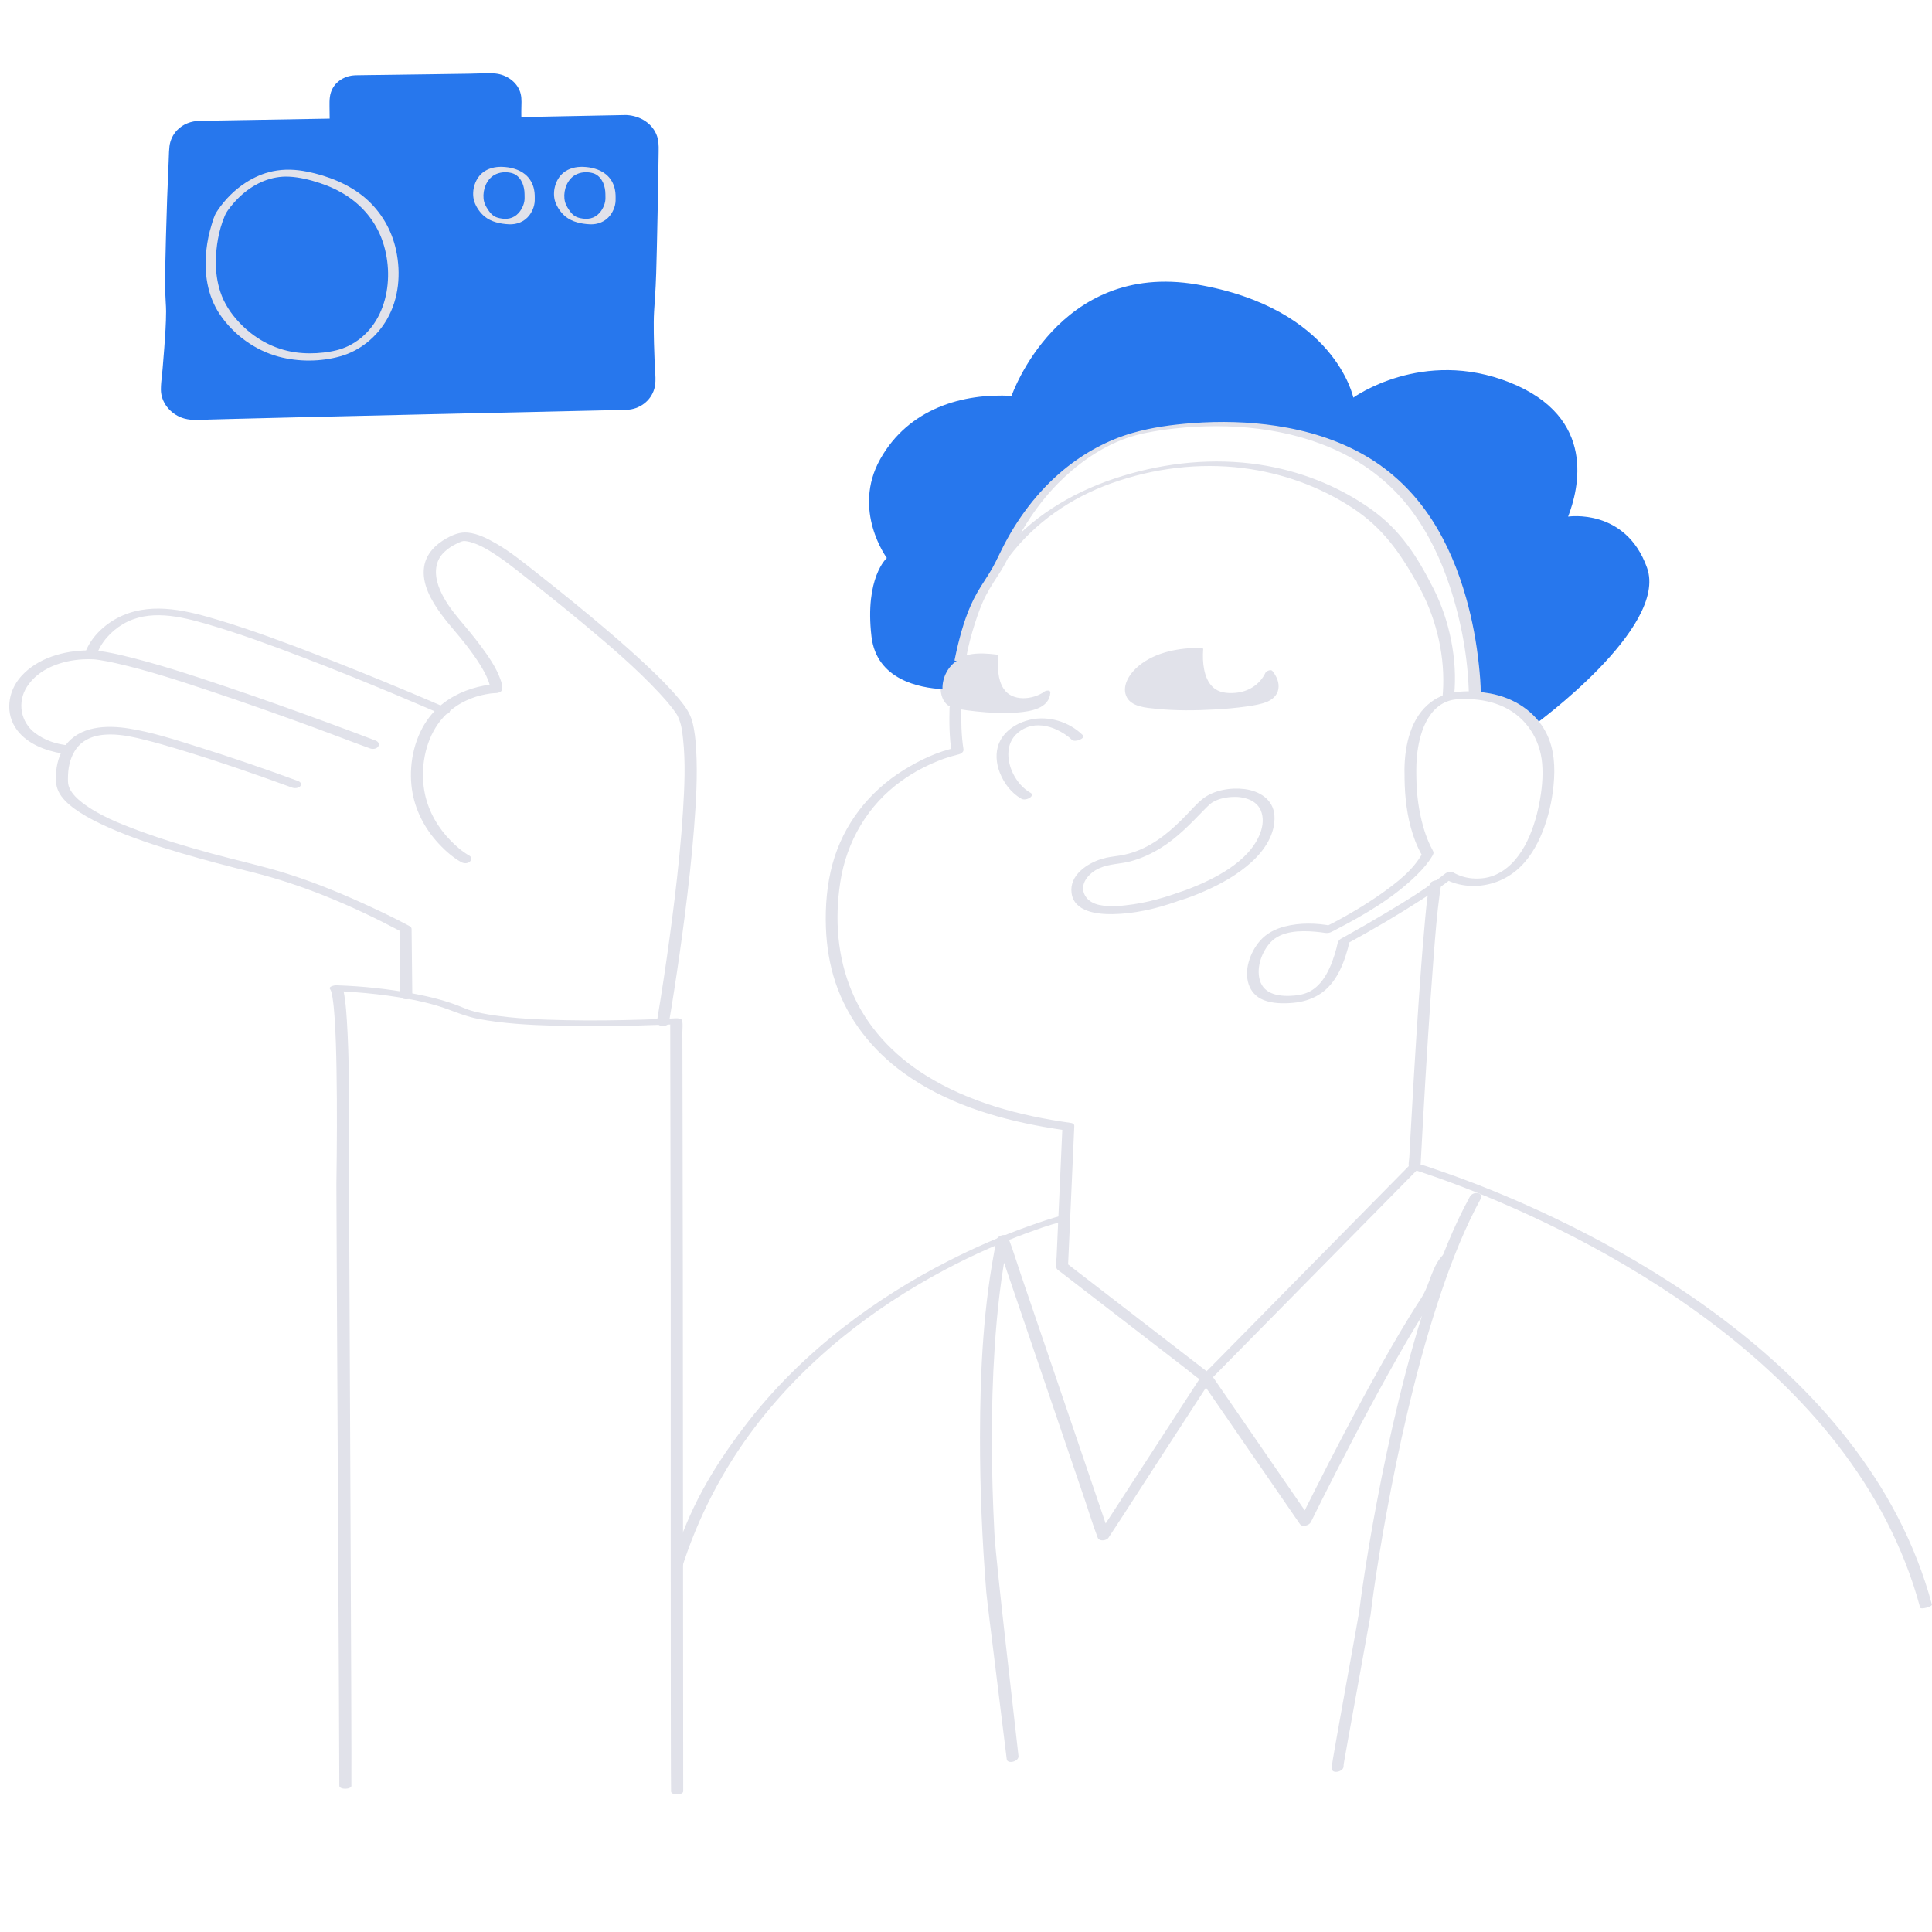 <svg width="343" height="343" viewBox="0 0 343 343" fill="none" xmlns="http://www.w3.org/2000/svg">
<g clip-path="url(#clip0_4421_20425)">
<path d="M224.803 124.321C221.338 125.797 205.007 126.517 201.625 124.581C198.345 122.697 201.37 115.315 212.977 115.367C212.784 117.963 212.986 123.118 217.561 123.377C222.559 123.663 224.57 120.927 225.308 119.372C226.985 121.388 226.572 123.566 224.807 124.321H224.803Z" fill="#E1E2EA"/>
<path d="M224.559 124.072C224.225 124.212 223.905 124.3 223.439 124.41C222.925 124.528 222.407 124.62 221.876 124.704C220.418 124.932 218.951 125.077 217.48 125.187C214.2 125.433 210.889 125.503 207.604 125.301C206.313 125.222 205.017 125.104 203.753 124.827C202.975 124.66 202.137 124.44 201.592 123.821C200.371 122.438 201.311 120.387 202.339 119.21C204.842 116.356 209.15 115.702 212.724 115.706L212.342 115.443C212.171 117.809 212.303 120.809 214.191 122.526C215.434 123.659 217.142 123.808 218.749 123.711C220.449 123.61 222.13 123.136 223.531 122.148C224.576 121.41 225.384 120.427 225.933 119.276L224.708 119.606C225.692 120.826 226.412 123.215 224.55 124.063C224.383 124.137 224.032 124.331 224.203 124.555C224.361 124.761 224.862 124.638 225.042 124.555C225.977 124.129 226.763 123.408 226.952 122.359C227.167 121.16 226.623 120.027 225.889 119.114C225.622 118.78 224.809 119.14 224.664 119.443C223.641 121.582 221.599 122.833 219.259 123.013C217.84 123.123 216.36 122.987 215.293 121.959C214.446 121.147 214.015 120.014 213.787 118.885C213.545 117.7 213.519 116.475 213.607 115.271C213.62 115.061 213.396 115.008 213.225 115.008C209.422 115.008 205.246 115.702 202.211 118.174C200.749 119.364 199.142 121.52 199.923 123.518C200.705 125.516 203.538 125.657 205.325 125.841C208.776 126.193 212.272 126.149 215.732 125.951C217.59 125.846 219.447 125.692 221.287 125.428C222.543 125.248 223.861 125.051 225.042 124.559C225.209 124.489 225.556 124.287 225.389 124.067C225.222 123.848 224.735 123.988 224.55 124.067L224.559 124.072Z" fill="#E1E2EA"/>
<path d="M185.84 123.013C185.801 124.063 185.243 124.937 184.272 125.35C180.808 126.834 173.483 126.017 169.913 125.407C168.49 125.161 167.726 123.861 167.664 122.32C167.585 120.387 168.609 118.073 170.787 117.01C171.551 116.642 172.46 116.418 173.514 116.422C174.633 116.426 175.665 116.488 176.618 116.606C176.408 118.771 176.346 124.037 180.751 124.291C183.1 124.427 184.725 123.826 185.836 123.013H185.84Z" fill="#E1E2EA"/>
<path d="M185.205 123.086C185.139 124.188 184.572 124.895 183.536 125.224C182.706 125.492 181.837 125.615 180.967 125.694C178.868 125.883 176.738 125.782 174.644 125.589C173.695 125.501 172.746 125.391 171.798 125.259C171.016 125.15 170.041 125.136 169.391 124.649C167.736 123.402 168.193 120.644 169.132 119.12C169.778 118.066 170.775 117.285 171.978 116.982C173.374 116.635 174.977 116.841 176.387 117.008L175.983 116.674C175.82 118.396 175.842 120.275 176.523 121.891C176.892 122.765 177.458 123.538 178.275 124.039C179.364 124.711 180.704 124.763 181.946 124.684C183.475 124.592 184.99 124.135 186.241 123.239C186.447 123.095 186.579 122.857 186.338 122.682C186.096 122.506 185.644 122.633 185.433 122.783C183.4 124.236 179.746 124.623 178.196 122.3C177.107 120.666 177.081 118.418 177.261 116.534C177.283 116.297 177.05 116.222 176.857 116.2C174.046 115.866 170.937 115.757 168.799 117.93C167.249 119.507 166.388 122.26 167.512 124.307C168.07 125.321 168.983 125.694 170.077 125.87C171.17 126.045 172.198 126.182 173.265 126.296C175.715 126.555 178.205 126.7 180.664 126.493C182.934 126.305 186.298 125.804 186.474 122.945C186.509 122.37 185.222 122.598 185.196 123.081L185.205 123.086Z" fill="#E1E2EA"/>
<path d="M272.402 128.695C272.315 128.575 272.219 128.451 272.109 128.322C272.028 128.216 271.937 128.106 271.836 127.996C270.139 125.986 266.697 123.014 261.851 123.431C261.851 123.431 262.009 83.751 230.893 76.984C187.055 67.456 178.307 98.449 178.053 99.119V99.128C173.762 104.871 171.581 111.251 170.522 116.931C168.293 118.018 167.248 120.377 167.329 122.349C163.293 122.134 155.628 120.707 154.722 113.021C153.485 102.521 157.445 99.061 157.445 99.061C157.445 99.061 151.194 90.605 156.266 81.526C161.342 72.447 171.049 69.791 179.587 70.284C179.587 70.284 187.846 46.326 212.433 50.495C237.02 54.663 240.265 70.595 240.265 70.595C240.265 70.595 252.513 61.703 268.054 67.91C283.595 74.113 280.254 86.896 278.398 91.715C278.398 91.715 288.604 90.141 292.406 100.794C296.212 111.442 272.402 128.695 272.402 128.695Z" fill="#2777ED"/>
<path d="M168.578 125.602C168.511 128.258 168.54 130.986 168.957 133.613L169.834 132.718C166.527 133.388 163.272 134.953 160.429 136.714C154.288 140.514 149.734 146.362 147.817 153.34C146.805 157.016 146.494 160.916 146.633 164.721C146.758 168.018 147.28 171.296 148.325 174.426C150.497 180.949 154.83 186.415 160.367 190.435C167.639 195.714 176.526 198.494 185.289 200.054C186.617 200.289 187.945 200.499 189.282 200.691L188.616 200.126C188.429 204.295 188.242 208.468 188.055 212.636C187.897 216.173 187.739 219.714 187.58 223.251C187.556 223.811 187.274 224.984 187.739 225.395C187.921 225.558 188.132 225.697 188.323 225.845L192.139 228.788C196.338 232.028 200.533 235.268 204.732 238.508C206.573 239.93 208.418 241.351 210.259 242.772C211.237 243.529 212.191 244.342 213.207 245.046C213.255 245.079 213.298 245.117 213.346 245.151C213.787 245.491 214.679 245.18 215.014 244.84C216.021 243.82 217.028 242.796 218.03 241.777C220.527 239.24 223.025 236.709 225.522 234.172C228.686 230.961 231.85 227.75 235.018 224.534C238.187 221.318 241.102 218.36 244.141 215.273C246.264 213.12 248.388 210.961 250.512 208.808C250.967 208.343 251.437 207.889 251.887 207.415C252.185 207.099 252.208 206.855 252.228 206.443C252.367 203.787 252.515 201.131 252.664 198.475C252.928 193.823 253.201 189.171 253.498 184.524C253.814 179.557 254.15 174.589 254.538 169.626C254.826 165.96 255.104 162.28 255.607 158.633C255.693 158.021 255.789 157.413 255.914 156.81C256.101 155.905 253.987 156.207 253.819 157.02C253.268 159.7 253.081 162.476 252.836 165.199C252.467 169.291 252.17 173.393 251.887 177.494C251.58 181.954 251.298 186.42 251.029 190.885C250.809 194.555 250.598 198.221 250.396 201.892C250.329 203.069 250.267 204.251 250.205 205.429C250.181 205.922 250.018 206.592 250.118 207.08C250.118 207.104 250.118 207.133 250.118 207.156L250.315 206.812C249.088 208.056 247.865 209.301 246.638 210.545C243.695 213.531 240.752 216.522 237.808 219.509C234.247 223.122 230.685 226.74 227.123 230.353C224.046 233.478 220.963 236.604 217.886 239.733C216.87 240.762 215.853 241.796 214.837 242.825C214.358 243.313 213.835 243.777 213.389 244.294C213.37 244.318 213.346 244.337 213.327 244.361L214.995 244.05C212.109 241.82 209.219 239.595 206.333 237.364C201.736 233.818 197.139 230.267 192.537 226.721C191.487 225.912 190.437 225.098 189.383 224.29L189.613 224.735C189.747 221.796 189.876 218.853 190.011 215.914C190.183 212.014 190.361 208.114 190.533 204.218C190.596 202.782 190.663 201.347 190.725 199.916C190.744 199.518 190.394 199.394 190.059 199.351C181.099 198.092 172.011 195.718 164.288 190.87C158.603 187.305 153.852 182.28 151.24 176.049C148.627 169.818 148.186 163.137 149.178 156.647C150.281 149.401 154.082 142.917 160.026 138.652C160.597 138.246 161.182 137.853 161.776 137.485C162.059 137.308 162.346 137.14 162.634 136.973C163.022 136.748 163.003 136.762 163.411 136.547C164.408 136.02 165.429 135.542 166.479 135.121C166.699 135.03 166.924 134.944 167.15 134.857C167.255 134.819 167.361 134.781 167.466 134.738C167.509 134.723 167.548 134.709 167.591 134.695C167.802 134.618 167.365 134.771 167.562 134.704C167.926 134.58 168.291 134.455 168.66 134.345C169.106 134.211 169.551 134.092 170.002 133.977C170.059 133.962 170.122 133.948 170.179 133.938C170.572 133.857 171.128 133.508 171.057 133.044C170.654 130.526 170.625 127.918 170.687 125.377C170.711 124.405 168.612 124.778 168.593 125.587L168.578 125.602Z" fill="#E1E2EA"/>
<path d="M179.074 98.926C183.686 92.79 190.138 88.364 197.343 85.789C204.782 83.133 212.845 82.113 220.697 83.104C227.595 83.975 234.278 86.353 240.097 90.168C245.461 93.685 248.474 98.015 251.633 103.605C254.792 109.195 256.405 115.61 256.228 121.717C256.204 122.478 256.156 123.239 256.079 124C256.055 124.225 258.102 124.043 258.165 123.445C258.793 117.142 257.357 110.138 254.5 104.5C251.542 98.671 248.611 94.054 243.276 90.297C237.451 86.196 230.639 83.554 223.602 82.491C215.472 81.261 207.117 82.104 199.274 84.506C191.432 86.909 184.069 91.01 178.647 97.294C178.087 97.945 177.545 98.62 177.027 99.309C176.811 99.596 177.789 99.486 177.852 99.476C178.249 99.404 178.82 99.27 179.079 98.926H179.074Z" fill="#E1E2EA"/>
<path d="M261.492 155.956C260.27 155.861 259.124 155.53 258.06 154.927C257.648 154.693 256.933 154.808 256.579 155.095C253.372 157.646 249.839 159.799 246.33 161.91C243.808 163.427 241.258 164.896 238.689 166.322C238.463 166.447 238.224 166.562 238.003 166.7C237.457 167.045 237.433 167.725 237.279 168.304C236.843 169.936 236.292 171.558 235.443 173.027C234.815 174.109 234.01 175.095 232.984 175.755C232.05 176.358 231.043 176.631 229.883 176.741C227.452 176.971 224.384 176.717 223.641 173.941C223.037 171.692 224.02 168.969 225.569 167.299C227.467 165.255 230.798 165.179 233.497 165.413C233.775 165.437 234.058 165.466 234.336 165.499C234.451 165.514 234.566 165.528 234.681 165.542C234.748 165.552 235.127 165.614 234.849 165.566C235.333 165.648 235.769 165.715 236.249 165.509C236.618 165.351 236.968 165.15 237.323 164.963C242.38 162.336 247.523 159.306 251.598 155.277C252.614 154.272 253.583 153.161 254.311 151.922C254.58 151.462 254.541 151.29 254.287 150.831C254.062 150.419 253.856 149.993 253.669 149.567C253.271 148.653 252.945 147.715 252.672 146.758C251.886 143.992 251.497 141.072 251.459 138.201C251.459 137.871 251.459 137.545 251.445 137.22C251.454 137.478 251.445 137.148 251.445 137.081C251.445 136.947 251.445 136.818 251.445 136.684C251.445 136.344 251.454 136.004 251.464 135.665C251.545 133.645 251.852 131.611 252.518 129.701C252.888 128.653 253.396 127.629 254.067 126.739C254.738 125.849 255.606 125.131 256.483 124.719C257.02 124.471 257.533 124.308 258.06 124.222C259 124.064 259.963 124.069 260.912 124.112C263.012 124.203 265.121 124.619 267.024 125.528C270.96 127.409 273.404 131.195 273.783 135.507C273.994 137.885 273.726 140.335 273.27 142.671C272.321 147.543 270.054 153.559 265.116 155.473C264.699 155.636 263.99 155.818 263.515 155.885C262.844 155.98 262.173 155.999 261.497 155.956C261.037 155.928 260.356 156.109 260.131 156.555C259.906 157 260.327 157.249 260.725 157.272C263.827 157.459 266.808 156.531 269.2 154.54C271.367 152.735 272.853 150.213 273.874 147.619C274.895 145.026 275.538 142.235 275.811 139.436C276.118 136.268 275.983 132.999 274.507 130.108C272.537 126.256 268.759 123.882 264.555 123.116C261.109 122.489 257.053 122.417 254.105 124.605C250.452 127.313 249.407 132.267 249.345 136.569C249.34 137.033 249.359 137.493 249.364 137.957C249.359 137.632 249.359 138.029 249.359 138.144C249.359 138.584 249.374 139.024 249.393 139.464C249.527 142.795 250.05 146.193 251.253 149.314C251.612 150.242 252.039 151.132 252.538 151.994L252.518 151.506C250.879 154.506 247.921 156.756 245.184 158.689C243.717 159.723 242.207 160.689 240.664 161.608C239.47 162.321 238.219 163.025 237.15 163.594C236.565 163.906 235.98 164.212 235.386 164.504L236.441 164.384C233.737 163.848 230.765 163.795 228.09 164.485C226.417 164.915 224.825 165.719 223.689 167.04C222.755 168.127 222.074 169.409 221.686 170.788C220.933 173.444 221.551 176.44 224.341 177.545C225.947 178.182 227.874 178.191 229.576 178.038C231.144 177.899 232.673 177.469 234.029 176.669C237.423 174.678 238.789 170.601 239.648 166.992L239.264 167.476C243.789 165.006 248.247 162.393 252.571 159.594C254.398 158.411 256.21 157.186 257.911 155.832L256.43 155.999C257.758 156.751 259.21 157.138 260.725 157.258C261.181 157.292 261.866 157.1 262.091 156.66C262.317 156.22 261.89 155.971 261.497 155.942L261.492 155.956Z" fill="#E1E2EA"/>
<path d="M209.393 159.883C210.951 159.428 212.48 158.82 213.961 158.165C216.895 156.872 219.733 155.26 222.125 153.111C224.455 151.019 226.483 148.047 226.257 144.779C226.056 141.922 223.582 140.419 220.96 140.089C218.487 139.778 215.452 140.266 213.468 141.869C212.384 142.745 211.464 143.836 210.491 144.827C209.302 146.047 208.07 147.224 206.718 148.268C205.189 149.45 203.526 150.455 201.709 151.129C200.76 151.484 199.763 151.752 198.761 151.9C197.682 152.063 196.608 152.173 195.563 152.498C192.96 153.307 189.84 155.398 190.238 158.524C190.674 161.926 194.873 162.333 197.543 162.295C201.354 162.237 205.208 161.347 208.794 160.093C209.082 159.993 209.374 159.887 209.657 159.777C210.04 159.629 210.438 159.15 210.16 158.748C209.858 158.318 209.144 158.466 208.751 158.619C208.698 158.638 208.645 158.658 208.597 158.677C208.406 158.753 208.885 158.576 208.641 158.662C208.545 158.696 208.454 158.729 208.358 158.763C207.787 158.964 207.207 159.146 206.627 159.318C204.863 159.844 203.061 160.275 201.239 160.543C199.293 160.825 197.136 161.07 195.189 160.668C194.144 160.452 193.176 159.935 192.639 159.002C191.474 156.982 193.358 154.939 195.17 154.14C196.982 153.34 198.871 153.407 200.688 152.924C202.6 152.412 204.403 151.584 206.081 150.546C208.88 148.813 211.176 146.463 213.449 144.113C213.875 143.673 214.307 143.228 214.757 142.812C214.891 142.692 214.671 142.864 214.882 142.706C214.968 142.639 215.054 142.577 215.146 142.515C215.208 142.472 215.462 142.319 215.28 142.424C215.409 142.348 215.543 142.281 215.673 142.218C215.783 142.166 215.898 142.113 216.008 142.065C216.061 142.041 216.401 141.912 216.181 141.989C216.459 141.888 216.747 141.802 217.034 141.73C217.164 141.697 217.298 141.668 217.432 141.639C217.499 141.625 217.566 141.61 217.633 141.601C217.446 141.634 217.619 141.601 217.657 141.601C217.969 141.553 218.281 141.515 218.592 141.496C219.632 141.424 220.711 141.52 221.766 141.941C222.595 142.271 223.434 142.931 223.827 143.85C224.92 146.42 223.3 149.459 221.593 151.345C219.642 153.498 217.097 155.054 214.518 156.317C213.415 156.858 212.288 157.346 211.138 157.787C210.927 157.868 210.721 157.944 210.51 158.021C210.361 158.078 210.687 157.959 210.429 158.05C210.323 158.088 210.218 158.126 210.107 158.165C209.839 158.256 209.575 158.346 209.302 158.433C209.206 158.461 209.11 158.495 209.014 158.524C208.621 158.638 208.032 158.983 208.156 159.481C208.281 159.978 209.01 159.988 209.379 159.878L209.393 159.883Z" fill="#E1E2EA"/>
<path d="M192.223 130.508C189.816 128.143 186.173 127.019 182.885 127.77C180.617 128.287 178.331 129.684 177.391 131.886C176.667 133.58 176.849 135.528 177.516 137.213C178.259 139.084 179.572 140.826 181.351 141.816C181.777 142.051 182.444 141.883 182.827 141.635C183.129 141.438 183.436 141.022 183 140.783C180.368 139.323 178.527 135.715 179.131 132.738C179.486 130.981 180.756 129.713 182.415 129.096C184.073 128.478 186.044 128.794 187.673 129.579C188.608 130.029 189.543 130.608 190.286 131.34C190.828 131.872 192.803 131.087 192.218 130.512L192.223 130.508Z" fill="#E1E2EA"/>
<path d="M188.805 215.721C186.768 216.238 184.764 216.932 182.785 217.631C177.852 219.382 173.044 221.488 168.38 223.862C161.918 227.155 155.739 231.017 149.996 235.448C143.275 240.636 137.168 246.647 132.039 253.419C126.258 261.057 122.368 267.872 119.501 277.008C119.118 278.223 120.266 278.588 119.94 279.818C119.748 280.536 119.758 282.89 119.94 282.201C122.432 272.83 126.541 263.953 132.106 256.003C136.976 249.05 142.877 242.866 149.454 237.501C155.096 232.902 161.218 228.911 167.641 225.489C170.297 224.073 172.775 222.871 175.594 221.627C177.794 220.655 180.023 219.751 182.277 218.918C183.163 218.593 184.05 218.277 184.942 217.971C185.071 217.928 184.669 218.062 184.971 217.961C185.066 217.928 185.167 217.894 185.263 217.865C185.445 217.803 185.632 217.746 185.819 217.683C186.135 217.583 186.452 217.478 186.768 217.382C187.497 217.157 188.235 216.951 188.968 216.741C189.002 216.731 189.031 216.722 189.064 216.717C189.357 216.645 190.085 216.358 189.97 215.941C189.855 215.525 189.064 215.654 188.796 215.721H188.805Z" fill="#E1E2EA"/>
<path d="M250.286 207.452C250.329 207.467 250.377 207.481 250.42 207.49C250.195 207.423 250.617 207.553 250.703 207.577C251.211 207.735 251.719 207.897 252.227 208.065C254.116 208.687 255.985 209.347 257.845 210.041C260.678 211.094 263.483 212.224 266.258 213.41C269.786 214.918 273.271 216.526 276.709 218.235C280.692 220.211 284.608 222.326 288.439 224.581C292.633 227.05 296.727 229.687 300.691 232.511C304.862 235.487 308.888 238.675 312.704 242.092C316.52 245.509 320.355 249.39 323.753 253.434C327.195 257.531 330.316 261.9 333 266.533C335.685 271.166 338.019 276.277 339.726 281.479C340.153 282.776 340.541 284.087 340.896 285.403C341.001 285.796 343.086 285.245 342.981 284.848C341.538 279.493 339.501 274.305 336.95 269.38C334.4 264.456 331.51 260.053 328.197 255.794C324.885 251.534 321.39 247.739 317.579 244.097C313.768 240.455 309.842 237.167 305.691 234.047C301.54 230.927 297.604 228.28 293.376 225.681C289.469 223.279 285.471 221.034 281.397 218.929C277.84 217.091 274.23 215.368 270.568 213.745C267.596 212.429 264.595 211.19 261.561 210.022C259.456 209.213 257.333 208.438 255.195 207.715C254.183 207.376 253.162 206.978 252.122 206.73C252.079 206.72 252.036 206.706 251.997 206.691C251.571 206.567 250.933 206.801 250.545 206.974C250.353 207.06 249.845 207.323 250.271 207.447L250.286 207.452Z" fill="#E1E2EA"/>
<path d="M238.521 313.497C238.564 313.794 238.521 313.64 238.535 313.511C238.545 313.396 238.549 313.277 238.559 313.162C238.593 312.765 243.283 287.079 243.331 286.687C243.489 285.327 243.672 283.968 243.863 282.614C244.511 278.053 245.263 273.507 246.088 268.979C247.195 262.901 248.441 256.847 249.855 250.831C251.38 244.347 253.096 237.905 255.157 231.569C257.046 225.749 259.198 219.973 261.988 214.512C262.3 213.899 262.626 213.287 262.956 212.684C263.206 212.229 262.731 211.861 262.319 211.808C261.806 211.741 261.216 211.98 260.962 212.444C258.038 217.771 255.814 223.466 253.868 229.209C251.715 235.565 249.918 242.045 248.331 248.563C246.826 254.727 245.512 260.934 244.343 267.17C243.446 271.946 242.631 276.742 241.927 281.556C241.706 283.083 241.491 284.61 241.304 286.136C241.212 286.888 236.435 312.946 236.426 313.707C236.426 313.827 236.426 313.942 236.44 314.062C236.579 315.019 238.669 314.502 238.525 313.506L238.521 313.497Z" fill="#E1E2EA"/>
<path d="M180.816 311.75C180.274 306.73 176.794 277.204 176.54 272.169C175.983 261.224 175.873 250.231 176.588 239.286C177.009 232.806 177.724 226.326 179.037 219.956L176.942 220.315C177.537 222.067 178.136 223.818 178.73 225.57C180.154 229.757 181.582 233.945 183.006 238.128C184.737 243.21 186.467 248.293 188.198 253.371C189.689 257.745 191.179 262.124 192.67 266.498C193.394 268.623 194.041 270.791 194.847 272.887C194.856 272.916 194.866 272.949 194.88 272.978C195.125 273.701 196.428 273.552 196.793 273.002C198.964 269.743 201.064 266.436 203.197 263.153C206.442 258.156 209.683 253.16 212.928 248.164C213.671 247.015 214.419 245.866 215.162 244.723L213.211 245.062C215.196 247.944 217.18 250.82 219.16 253.701C222.309 258.271 225.454 262.842 228.604 267.412C229.327 268.465 230.051 269.513 230.775 270.566C231.206 271.193 232.434 270.815 232.726 270.226C233.378 268.896 234.04 267.575 234.701 266.254C236.345 262.981 238.013 259.721 239.706 256.472C241.882 252.299 244.101 248.149 246.388 244.034C248.675 239.918 250.865 236.118 253.296 232.28C254.993 229.604 255.192 226.184 257.431 223.877C257.522 223.781 257.618 223.69 257.709 223.6C257.752 223.561 257.795 223.518 257.834 223.48C257.939 223.379 257.671 223.623 257.858 223.461C258.907 222.523 257.258 221.819 256.477 222.518C254.162 224.59 253.976 227.934 252.289 230.514C249.839 234.251 247.591 238.118 245.401 242.004C243.066 246.149 240.808 250.336 238.594 254.548C236.777 258.008 234.989 261.483 233.229 264.976C232.664 266.096 232.103 267.221 231.542 268.341C231.283 268.862 230.967 269.384 230.761 269.925C230.751 269.949 230.737 269.973 230.727 269.996L232.678 269.657C230.694 266.776 228.709 263.899 226.729 261.018C223.58 256.448 220.435 251.877 217.286 247.307C216.562 246.254 215.838 245.206 215.114 244.153C214.649 243.474 213.513 243.962 213.163 244.493C211.15 247.599 209.132 250.705 207.118 253.806C203.863 258.822 200.604 263.842 197.344 268.857C196.778 269.728 196.213 270.599 195.647 271.471C195.484 271.724 195.316 271.978 195.153 272.227C195.086 272.327 194.775 272.801 195.043 272.399L196.956 272.423C196.361 270.671 195.762 268.92 195.168 267.168C193.744 262.981 192.316 258.793 190.892 254.61C189.161 249.528 187.431 244.445 185.7 239.367C184.209 234.993 182.719 230.614 181.228 226.24C180.504 224.115 179.857 221.947 179.051 219.851C179.042 219.822 179.032 219.789 179.018 219.76C178.706 218.836 177.086 219.324 176.923 220.119C174.565 231.6 173.999 243.435 173.985 255.127C173.975 264.306 174.363 273.485 175.101 282.636C175.24 284.368 178.543 310.582 178.73 312.31C178.831 313.258 180.921 312.75 180.816 311.755V311.75Z" fill="#E1E2EA"/>
<path d="M62.383 316.999C62.474 312.75 61.919 206.316 61.941 202.065C61.975 195.109 62.017 188.121 61.583 181.177C61.504 179.889 61.41 178.599 61.22 177.318C61.127 176.683 61.062 175.814 60.66 175.285L59.633 175.956C59.942 175.964 60.255 175.978 60.563 175.991C60.343 175.98 60.763 176.001 60.563 175.991C60.656 175.994 60.743 176.001 60.836 176.004C61.041 176.016 61.25 176.029 61.455 176.04C61.937 176.067 62.417 176.102 62.898 176.138C65.551 176.336 68.204 176.632 70.831 177.054C73.808 177.535 76.811 178.174 79.645 179.231C81.371 179.878 83.002 180.511 84.82 180.866C89.325 181.741 93.953 181.962 98.528 182.101C103.102 182.24 107.853 182.21 112.516 182.09C114.187 182.047 115.855 181.994 117.522 181.926C118.325 181.895 119.16 181.915 119.961 181.814C119.997 181.808 120.036 181.808 120.076 181.808L118.99 181.31C118.994 182.939 118.997 184.572 118.996 186.2C119.003 190.118 119.011 194.031 119.018 197.949C119.027 202.71 119.038 207.468 119.042 212.228C119.048 216.328 119.055 220.424 119.066 224.525L119.075 228.591C119.075 229.208 119.053 317.346 119.137 317.959C119.141 317.984 119.137 318.018 119.136 318.042C119.136 318.757 121.295 318.738 121.294 318.008C121.29 316.379 121.227 227.293 121.227 225.665C121.22 221.747 121.212 217.834 121.205 213.916C121.196 209.155 121.186 204.397 121.182 199.637C121.176 195.537 121.168 191.441 121.158 187.34L121.148 183.274C121.149 182.657 121.231 181.972 121.146 181.359C121.143 181.334 121.146 181.3 121.147 181.276C121.146 180.846 120.332 180.762 120.061 180.778C118.027 180.893 115.984 180.961 113.949 181.021C109.429 181.157 104.911 181.206 100.389 181.115C95.867 181.024 91.262 180.848 86.734 180.104C86.203 180.016 86.013 179.984 85.506 179.877C85.083 179.792 84.668 179.693 84.25 179.584C83.387 179.359 82.965 179.21 82.206 178.887C79.403 177.706 76.416 176.962 73.433 176.406C68.963 175.568 64.411 175.08 59.864 174.929C59.785 174.929 59.703 174.923 59.624 174.923C59.438 174.916 58.244 175.127 58.597 175.594C58.648 175.666 58.688 175.745 58.727 175.824C58.753 175.88 58.773 175.939 58.793 175.998C58.837 176.118 58.825 176.105 58.826 176.1C58.923 176.445 58.988 176.801 59.043 177.155C59.214 178.234 59.307 179.327 59.386 180.417C59.614 183.586 59.691 186.767 59.745 189.942C59.861 196.713 59.819 203.484 59.722 210.257C59.701 211.79 60.275 315.507 60.243 317.042C60.23 317.749 62.385 317.744 62.401 317.008L62.383 316.999Z" fill="#E1E2EA"/>
<path d="M73.199 176.707C73.16 173.275 73.127 169.839 73.088 166.406C73.084 165.907 73.076 165.406 73.071 164.907C73.07 164.715 72.909 164.527 72.748 164.442C70.519 163.236 68.231 162.128 65.937 161.063C61.018 158.777 55.995 156.692 50.817 155.067C46.497 153.709 42.05 152.759 37.685 151.563C33.268 150.354 28.87 149.051 24.579 147.454C21.143 146.178 17.54 144.758 14.607 142.508C13.695 141.807 12.78 140.938 12.327 139.903C12.078 139.338 12.061 138.949 12.059 138.263C12.062 137.376 12.128 136.48 12.338 135.615C12.711 134.08 13.475 132.618 14.784 131.687C16.207 130.675 17.934 130.385 19.686 130.393C21.762 130.407 23.9 130.89 25.829 131.376C27.758 131.861 29.694 132.418 31.61 132.999C38.3 135.016 44.92 137.296 51.486 139.692C51.608 139.737 51.73 139.783 51.853 139.828C52.291 139.991 53.004 139.947 53.322 139.563C53.64 139.178 53.309 138.8 52.92 138.658C47.045 136.499 41.111 134.463 35.14 132.591C31.167 131.345 27.113 130.029 22.998 129.354C18.883 128.678 14.074 128.886 11.543 132.443C10.465 133.954 10.01 135.779 9.918 137.616C9.85 139.039 10.042 140.192 10.888 141.355C11.735 142.517 12.969 143.451 14.19 144.244C15.767 145.268 17.467 146.101 19.187 146.87C23.338 148.728 27.689 150.142 32.051 151.431C36.413 152.72 40.556 153.797 44.84 154.865C53.854 157.115 62.536 160.813 70.746 165.142C70.912 165.227 71.077 165.318 71.247 165.41L70.923 164.944C70.962 168.377 70.995 171.813 71.034 175.245C71.038 175.745 71.047 176.245 71.051 176.744C71.062 177.65 73.219 177.62 73.209 176.71L73.199 176.707Z" fill="#E1E2EA"/>
<path d="M66.726 131.492C63.88 130.403 61.027 129.342 58.167 128.289C52.048 126.039 45.905 123.848 39.729 121.771C33.78 119.771 27.779 117.783 21.665 116.348C19.704 115.889 17.698 115.453 15.675 115.467C11.369 115.499 6.686 116.784 3.733 120.092C1.354 122.759 0.832 126.718 3.059 129.655C4.888 132.069 8.079 133.283 10.983 133.76C11.192 133.793 11.397 133.824 11.609 133.847C12.082 133.891 12.741 133.804 12.926 133.278C13.094 132.802 12.599 132.372 12.155 132.331C10.05 132.132 8.006 131.475 6.252 130.165C3.636 128.211 3.024 124.64 4.792 121.909C6.905 118.643 11.025 117.253 14.745 117.055C15.401 117.021 16.054 117.017 16.706 117.056C16.312 117.032 16.88 117.074 16.999 117.089C17.211 117.112 17.426 117.141 17.64 117.175C18.646 117.322 19.642 117.526 20.633 117.753C26.375 119.056 31.889 120.878 37.535 122.763C43.665 124.809 49.757 126.968 55.823 129.189C59.06 130.376 62.275 131.63 65.519 132.804C65.569 132.821 65.614 132.842 65.664 132.859C66.128 133.039 66.814 132.983 67.133 132.555C67.452 132.126 67.162 131.664 66.725 131.496L66.726 131.492Z" fill="#E1E2EA"/>
<path d="M17.115 116.378C17.874 114.046 19.75 112.028 21.812 110.811C26.447 108.074 31.978 109.408 36.901 110.846C42.547 112.495 48.081 114.535 53.57 116.632C59.06 118.73 64.314 120.858 69.64 123.078C72.419 124.239 75.179 125.434 77.95 126.608C77.99 126.623 78.03 126.643 78.074 126.664C78.529 126.861 79.16 126.905 79.597 126.639C79.952 126.422 80.018 126.019 79.582 125.826C77.221 124.794 74.848 123.789 72.473 122.792C67.083 120.532 61.673 118.336 56.22 116.227C50.768 114.119 44.792 111.89 38.948 110.124C33.468 108.467 27.393 106.894 21.871 109.227C18.955 110.464 16.184 112.9 15.092 115.953C15.075 116.002 15.052 116.056 15.039 116.107C14.764 116.951 16.895 117.082 17.126 116.375L17.115 116.378Z" fill="#E1E2EA"/>
<path d="M118.756 181.588C119.074 179.734 119.369 177.879 119.659 176.018C120.338 171.669 120.959 167.311 121.523 162.948C122.202 157.663 122.801 152.367 123.215 147.055C123.577 142.41 123.862 137.716 123.595 133.058C123.501 131.392 123.334 129.703 122.902 128.087C122.505 126.607 121.665 125.44 120.703 124.264C119.024 122.218 117.134 120.346 115.215 118.531C112.873 116.31 110.452 114.173 108 112.078C103.744 108.438 99.383 104.924 94.984 101.461C92.754 99.707 90.543 97.913 88.076 96.494C86.55 95.616 84.853 94.735 83.07 94.557C81.691 94.42 80.484 94.904 79.297 95.56C77.325 96.657 75.662 98.294 75.298 100.605C74.814 103.681 76.633 106.728 78.374 109.1C79.74 110.955 81.32 112.641 82.728 114.466C83.669 115.687 84.582 116.94 85.384 118.26C85.871 119.062 86.322 119.889 86.662 120.763C86.765 121.026 86.857 121.29 86.932 121.565C86.972 121.704 86.994 121.872 86.963 121.677C86.978 121.759 86.992 121.842 87.001 121.923C87.02 122.105 86.952 122.458 87.036 122.099L88.067 121.513C86.642 121.518 85.172 121.827 83.818 122.245C80.869 123.157 78.173 124.818 76.261 127.276C73.655 130.637 72.621 135.242 73.046 139.427C73.416 143.056 74.973 146.442 77.361 149.193C78.627 150.652 80.148 152.082 81.841 153.041C82.299 153.304 82.928 153.357 83.364 153.016C83.725 152.736 83.791 152.176 83.345 151.922C82.055 151.191 80.971 150.23 80.025 149.265C77.795 146.993 76.144 144.184 75.46 141.059C74.609 137.158 75.219 132.59 77.335 129.172C78.89 126.659 81.166 124.918 83.84 123.922C84.009 123.86 84.176 123.804 84.343 123.747C84.531 123.685 84.37 123.738 84.334 123.744C84.441 123.712 84.548 123.679 84.655 123.647C84.933 123.563 85.213 123.49 85.496 123.422C85.98 123.306 86.472 123.212 86.964 123.142C87.062 123.127 87.163 123.117 87.26 123.102C87.456 123.072 87.012 123.129 87.149 123.114C87.205 123.108 87.256 123.101 87.306 123.099C87.442 123.088 87.579 123.073 87.72 123.064C87.845 123.056 87.966 123.046 88.089 123.047C88.436 123.045 89.025 122.861 89.12 122.461C89.27 121.837 89.034 121.137 88.823 120.557C88.062 118.439 86.692 116.5 85.367 114.7C84.042 112.9 82.718 111.376 81.361 109.741C80.107 108.23 78.936 106.607 78.147 104.797C77.238 102.716 76.966 100.335 78.394 98.531C78.943 97.834 79.807 97.181 80.531 96.795C81.02 96.537 81.531 96.269 82.059 96.095C81.903 96.145 82.215 96.065 82.261 96.057C82.441 96.028 82.121 96.066 82.311 96.054C82.391 96.05 82.471 96.05 82.548 96.054C82.719 96.062 83.165 96.139 83.447 96.214C85.262 96.701 86.946 97.776 88.49 98.817C89.722 99.642 90.889 100.549 92.054 101.466C95.972 104.538 99.863 107.638 103.686 110.83C108.296 114.677 112.905 118.602 117.008 122.993C117.788 123.828 118.548 124.684 119.248 125.583C119.54 125.957 119.82 126.342 120.087 126.734C120.105 126.763 120.25 126.992 120.17 126.858C120.09 126.725 120.188 126.887 120.204 126.921C120.26 127.034 120.32 127.147 120.375 127.265C120.978 128.593 121.103 129.695 121.261 131.125C121.733 135.396 121.517 139.751 121.253 144.026C120.928 149.237 120.39 154.429 119.764 159.615C119.203 164.249 118.569 168.876 117.874 173.487C117.494 176.006 117.098 178.526 116.679 181.041C116.736 180.71 116.668 181.083 116.653 181.202C116.566 181.713 116.931 182.051 117.423 182.139C117.805 182.209 118.652 182.085 118.739 181.574L118.756 181.588Z" fill="#E1E2EA"/>
<path d="M262.89 123.154C262.89 121.47 262.741 119.78 262.564 118.105C262.142 114.076 261.399 110.07 260.296 106.17C258.916 101.274 256.955 96.502 254.184 92.224C251.155 87.538 247.128 83.614 242.272 80.829C237.416 78.043 232.081 76.44 226.626 75.612C221.679 74.861 216.636 74.746 211.65 75.124C208.103 75.392 204.498 75.875 201.066 76.861C196.569 78.153 192.404 80.46 188.804 83.432C184.178 87.261 180.516 92.162 177.86 97.522C177.131 98.991 176.474 100.451 175.592 101.838C174.658 103.322 173.661 104.772 172.874 106.347C171.436 109.218 170.535 112.415 169.821 115.535C169.691 116.091 169.572 116.65 169.466 117.21C169.423 117.445 170.492 117.225 170.578 117.201C170.851 117.129 171.484 116.99 171.547 116.65C171.911 114.626 172.462 112.621 173.085 110.663C173.627 108.969 174.231 107.261 175.056 105.677C175.88 104.093 176.824 102.733 177.74 101.278C178.56 99.972 179.178 98.598 179.854 97.22C180.583 95.741 181.388 94.296 182.265 92.898C183.852 90.376 185.688 88.003 187.778 85.878C191.028 82.576 194.964 79.733 199.254 78.062C200.102 77.732 200.802 77.507 201.574 77.297C201.866 77.216 202.164 77.144 202.461 77.072C202.542 77.053 202.619 77.034 202.701 77.014C202.418 77.082 202.701 77.014 202.753 77.005C202.955 76.962 203.156 76.919 203.362 76.876C205.145 76.507 206.698 76.277 208.515 76.076C218.342 75.004 228.85 75.914 237.848 80.226C242.852 82.623 247.21 86.127 250.541 90.563C253.6 94.636 255.805 99.292 257.396 104.112C259.434 110.276 260.651 116.885 260.781 123.389C260.781 123.494 260.781 123.599 260.781 123.705C260.781 123.954 262.866 123.686 262.866 123.15L262.89 123.154Z" fill="#E1E2EA"/>
<path fill-rule="evenodd" clip-rule="evenodd" d="M116.513 23.816C115.562 21.607 113.203 20.407 110.873 20.419L110.886 20.424C110.859 20.424 110.832 20.426 110.805 20.429C110.027 20.441 109.246 20.457 108.469 20.474C106.722 20.509 104.976 20.543 103.23 20.577C101.483 20.612 99.737 20.646 97.99 20.681C96.894 20.702 95.798 20.724 94.703 20.745C93.989 20.76 93.275 20.774 92.56 20.788C92.557 20.706 92.555 20.624 92.554 20.543L92.553 20.54C92.541 19.988 92.553 19.431 92.566 18.875L92.567 18.825C92.596 17.82 92.621 16.924 92.209 15.98C91.445 14.232 89.551 13.119 87.682 13.032C86.656 12.984 85.62 13.017 84.59 13.049C84.101 13.064 83.614 13.079 83.13 13.086L78.009 13.161C74.483 13.211 70.957 13.261 67.431 13.306C66.918 13.313 66.404 13.318 65.89 13.322C64.948 13.33 64.006 13.337 63.066 13.364C61.454 13.41 59.88 14.224 59.075 15.652C58.493 16.686 58.489 17.745 58.502 18.887C58.512 19.612 58.519 20.336 58.526 21.061C58.526 21.061 58.525 21.061 58.524 21.061C58.331 21.064 58.138 21.067 57.945 21.072C52.331 21.171 46.713 21.267 41.096 21.362L41.091 21.362L41.09 21.362C39.209 21.391 37.328 21.42 35.447 21.458C33.931 21.487 32.486 22.022 31.427 23.131C30.696 23.899 30.206 24.929 30.085 25.984C30.011 26.626 29.99 27.279 29.969 27.93C29.96 28.191 29.952 28.452 29.94 28.712C29.741 32.977 29.591 37.25 29.479 41.519C29.471 41.799 29.464 42.08 29.456 42.36C29.367 45.627 29.277 48.9 29.35 52.166C29.36 52.634 29.388 53.101 29.417 53.568C29.452 54.135 29.487 54.702 29.487 55.272C29.483 57.404 29.328 59.54 29.173 61.664L29.163 61.796C29.072 63.037 28.968 64.312 28.864 65.512C28.832 65.889 28.79 66.268 28.748 66.649C28.657 67.481 28.565 68.32 28.565 69.15C28.569 71.438 30.193 73.406 32.295 74.17C33.59 74.64 34.979 74.578 36.344 74.518C36.621 74.506 36.897 74.494 37.171 74.486C38.62 74.444 40.065 74.407 41.511 74.37C43.862 74.309 46.212 74.252 48.562 74.195C49.752 74.166 50.941 74.137 52.13 74.108C60.574 73.905 69.013 73.709 77.457 73.518L78.01 73.506C85.754 73.332 93.494 73.157 101.238 72.987C102.685 72.956 104.134 72.924 105.582 72.891C107.031 72.859 108.479 72.827 109.926 72.796C110.059 72.793 110.192 72.791 110.326 72.789C110.908 72.78 111.491 72.772 112.065 72.667C113.162 72.468 114.188 71.92 114.96 71.114C115.683 70.362 116.173 69.362 116.31 68.332C116.42 67.489 116.358 66.608 116.297 65.741C116.272 65.396 116.248 65.052 116.235 64.715C116.135 62.211 116.052 59.707 116.065 57.203C116.068 55.924 116.157 54.665 116.247 53.394C116.258 53.233 116.27 53.071 116.281 52.909C116.48 49.966 116.547 47.006 116.613 44.053C116.623 43.627 116.632 43.202 116.642 42.777C116.746 38.4 116.825 34.023 116.891 29.646C116.897 29.183 116.905 28.721 116.912 28.258C116.919 27.794 116.927 27.331 116.933 26.868C116.949 25.801 116.945 24.817 116.513 23.816Z" fill="#2777ED"/>
<path d="M40.164 37.784C40.235 37.676 40.305 37.564 40.376 37.456C40.413 37.402 40.451 37.348 40.488 37.294C40.525 37.24 40.405 37.402 40.529 37.24C40.654 37.078 40.766 36.92 40.891 36.762C41.535 35.94 42.307 35.118 43.059 34.47C45.355 32.485 48.213 31.218 51.299 31.364C53.163 31.451 55.045 31.924 56.81 32.506C58.484 33.058 60.087 33.797 61.565 34.761C64.385 36.596 66.587 39.245 67.77 42.406C70.275 49.087 68.75 58.065 61.819 61.441C60.461 62.101 58.99 62.408 57.479 62.587C55.809 62.782 54.123 62.786 52.457 62.554C48.578 62.01 45.077 60.054 42.423 57.197C40.966 55.627 39.798 53.883 39.126 51.84C38.553 50.109 38.303 48.277 38.32 46.459C38.341 43.772 38.822 40.94 39.844 38.473C39.94 38.24 40.039 38 40.172 37.788C40.413 37.41 39.961 37.115 39.636 37.082C39.188 37.036 38.702 37.236 38.457 37.622C38.021 38.307 37.792 39.175 37.556 39.939C37.107 41.392 36.8 42.895 36.634 44.407C36.198 48.36 36.783 52.505 39.051 55.847C41.485 59.444 45.289 62.205 49.488 63.326C52.993 64.26 56.935 64.244 60.432 63.256C63.929 62.267 66.894 59.826 68.701 56.69C70.827 52.999 71.205 48.543 70.32 44.428C69.54 40.798 67.641 37.551 64.822 35.134C62.002 32.718 58.239 31.218 54.522 30.475C52.491 30.068 50.476 29.981 48.441 30.401C46.722 30.758 45.094 31.48 43.624 32.427C41.684 33.677 40.002 35.359 38.702 37.261C38.623 37.377 38.544 37.497 38.469 37.618C38.229 37.995 38.681 38.29 39.005 38.324C39.458 38.369 39.94 38.17 40.185 37.784H40.164Z" fill="#E1E2EA"/>
<path d="M107.488 34.956C107.467 34.537 107.5 34.317 107.45 33.906C107.375 33.25 107.201 32.573 106.844 32.008C106.636 31.676 106.395 31.398 106.092 31.161C105.768 30.912 105.452 30.783 105.037 30.688C104.111 30.476 103.006 30.563 102.134 31.057C100.722 31.854 100.053 33.665 100.203 35.226C100.282 36.061 100.589 36.63 101.05 37.307C101.295 37.668 101.569 38.013 101.926 38.27C102.284 38.528 102.587 38.631 103.035 38.731C104.323 39.009 105.502 38.827 106.416 37.822C107.089 37.078 107.558 35.974 107.488 34.956C107.442 34.275 109.248 34.637 109.286 35.201C109.361 36.293 108.979 37.369 108.322 38.237C107.471 39.354 106.117 39.89 104.73 39.823C103.21 39.752 101.586 39.416 100.381 38.432C99.601 37.792 98.895 36.783 98.575 35.824C97.998 34.101 98.587 31.871 99.983 30.7C100.955 29.882 102.246 29.583 103.496 29.62C104.942 29.662 106.453 30.035 107.596 30.966C108.405 31.626 108.937 32.564 109.157 33.578C109.236 33.939 109.278 34.304 109.29 34.674C109.294 34.823 109.298 34.973 109.294 35.122C109.294 35.181 109.302 35.426 109.29 35.201C109.327 35.886 107.521 35.517 107.492 34.956H107.488Z" fill="#E1E2EA"/>
<path d="M93.132 34.956C93.111 34.537 93.144 34.317 93.095 33.906C93.02 33.25 92.846 32.573 92.488 32.008C92.281 31.676 92.04 31.398 91.737 31.161C91.413 30.912 91.097 30.783 90.682 30.688C89.755 30.476 88.651 30.563 87.779 31.057C86.367 31.854 85.698 33.665 85.847 35.226C85.926 36.061 86.234 36.63 86.695 37.307C86.94 37.668 87.214 38.013 87.571 38.27C87.928 38.528 88.231 38.631 88.68 38.731C89.967 39.009 91.147 38.827 92.061 37.822C92.733 37.078 93.203 35.974 93.132 34.956C93.086 34.275 94.893 34.637 94.93 35.201C95.005 36.293 94.623 37.369 93.967 38.237C93.115 39.354 91.761 39.89 90.374 39.823C88.854 39.752 87.23 39.416 86.026 38.432C85.245 37.792 84.539 36.783 84.219 35.824C83.642 34.101 84.232 31.871 85.627 30.7C86.599 29.882 87.891 29.583 89.141 29.62C90.586 29.662 92.098 30.035 93.24 30.966C94.05 31.626 94.582 32.564 94.802 33.578C94.88 33.939 94.922 34.304 94.934 34.674C94.939 34.823 94.943 34.973 94.939 35.122C94.939 35.181 94.947 35.426 94.934 35.201C94.972 35.886 93.165 35.517 93.136 34.956H93.132Z" fill="#E1E2EA"/>
</g>
<defs>
<clipPath id="clip0_4421_20425">
<rect width="343" height="343" fill="white" transform="translate(0 0.008)"/>
</clipPath>
</defs>
</svg>
